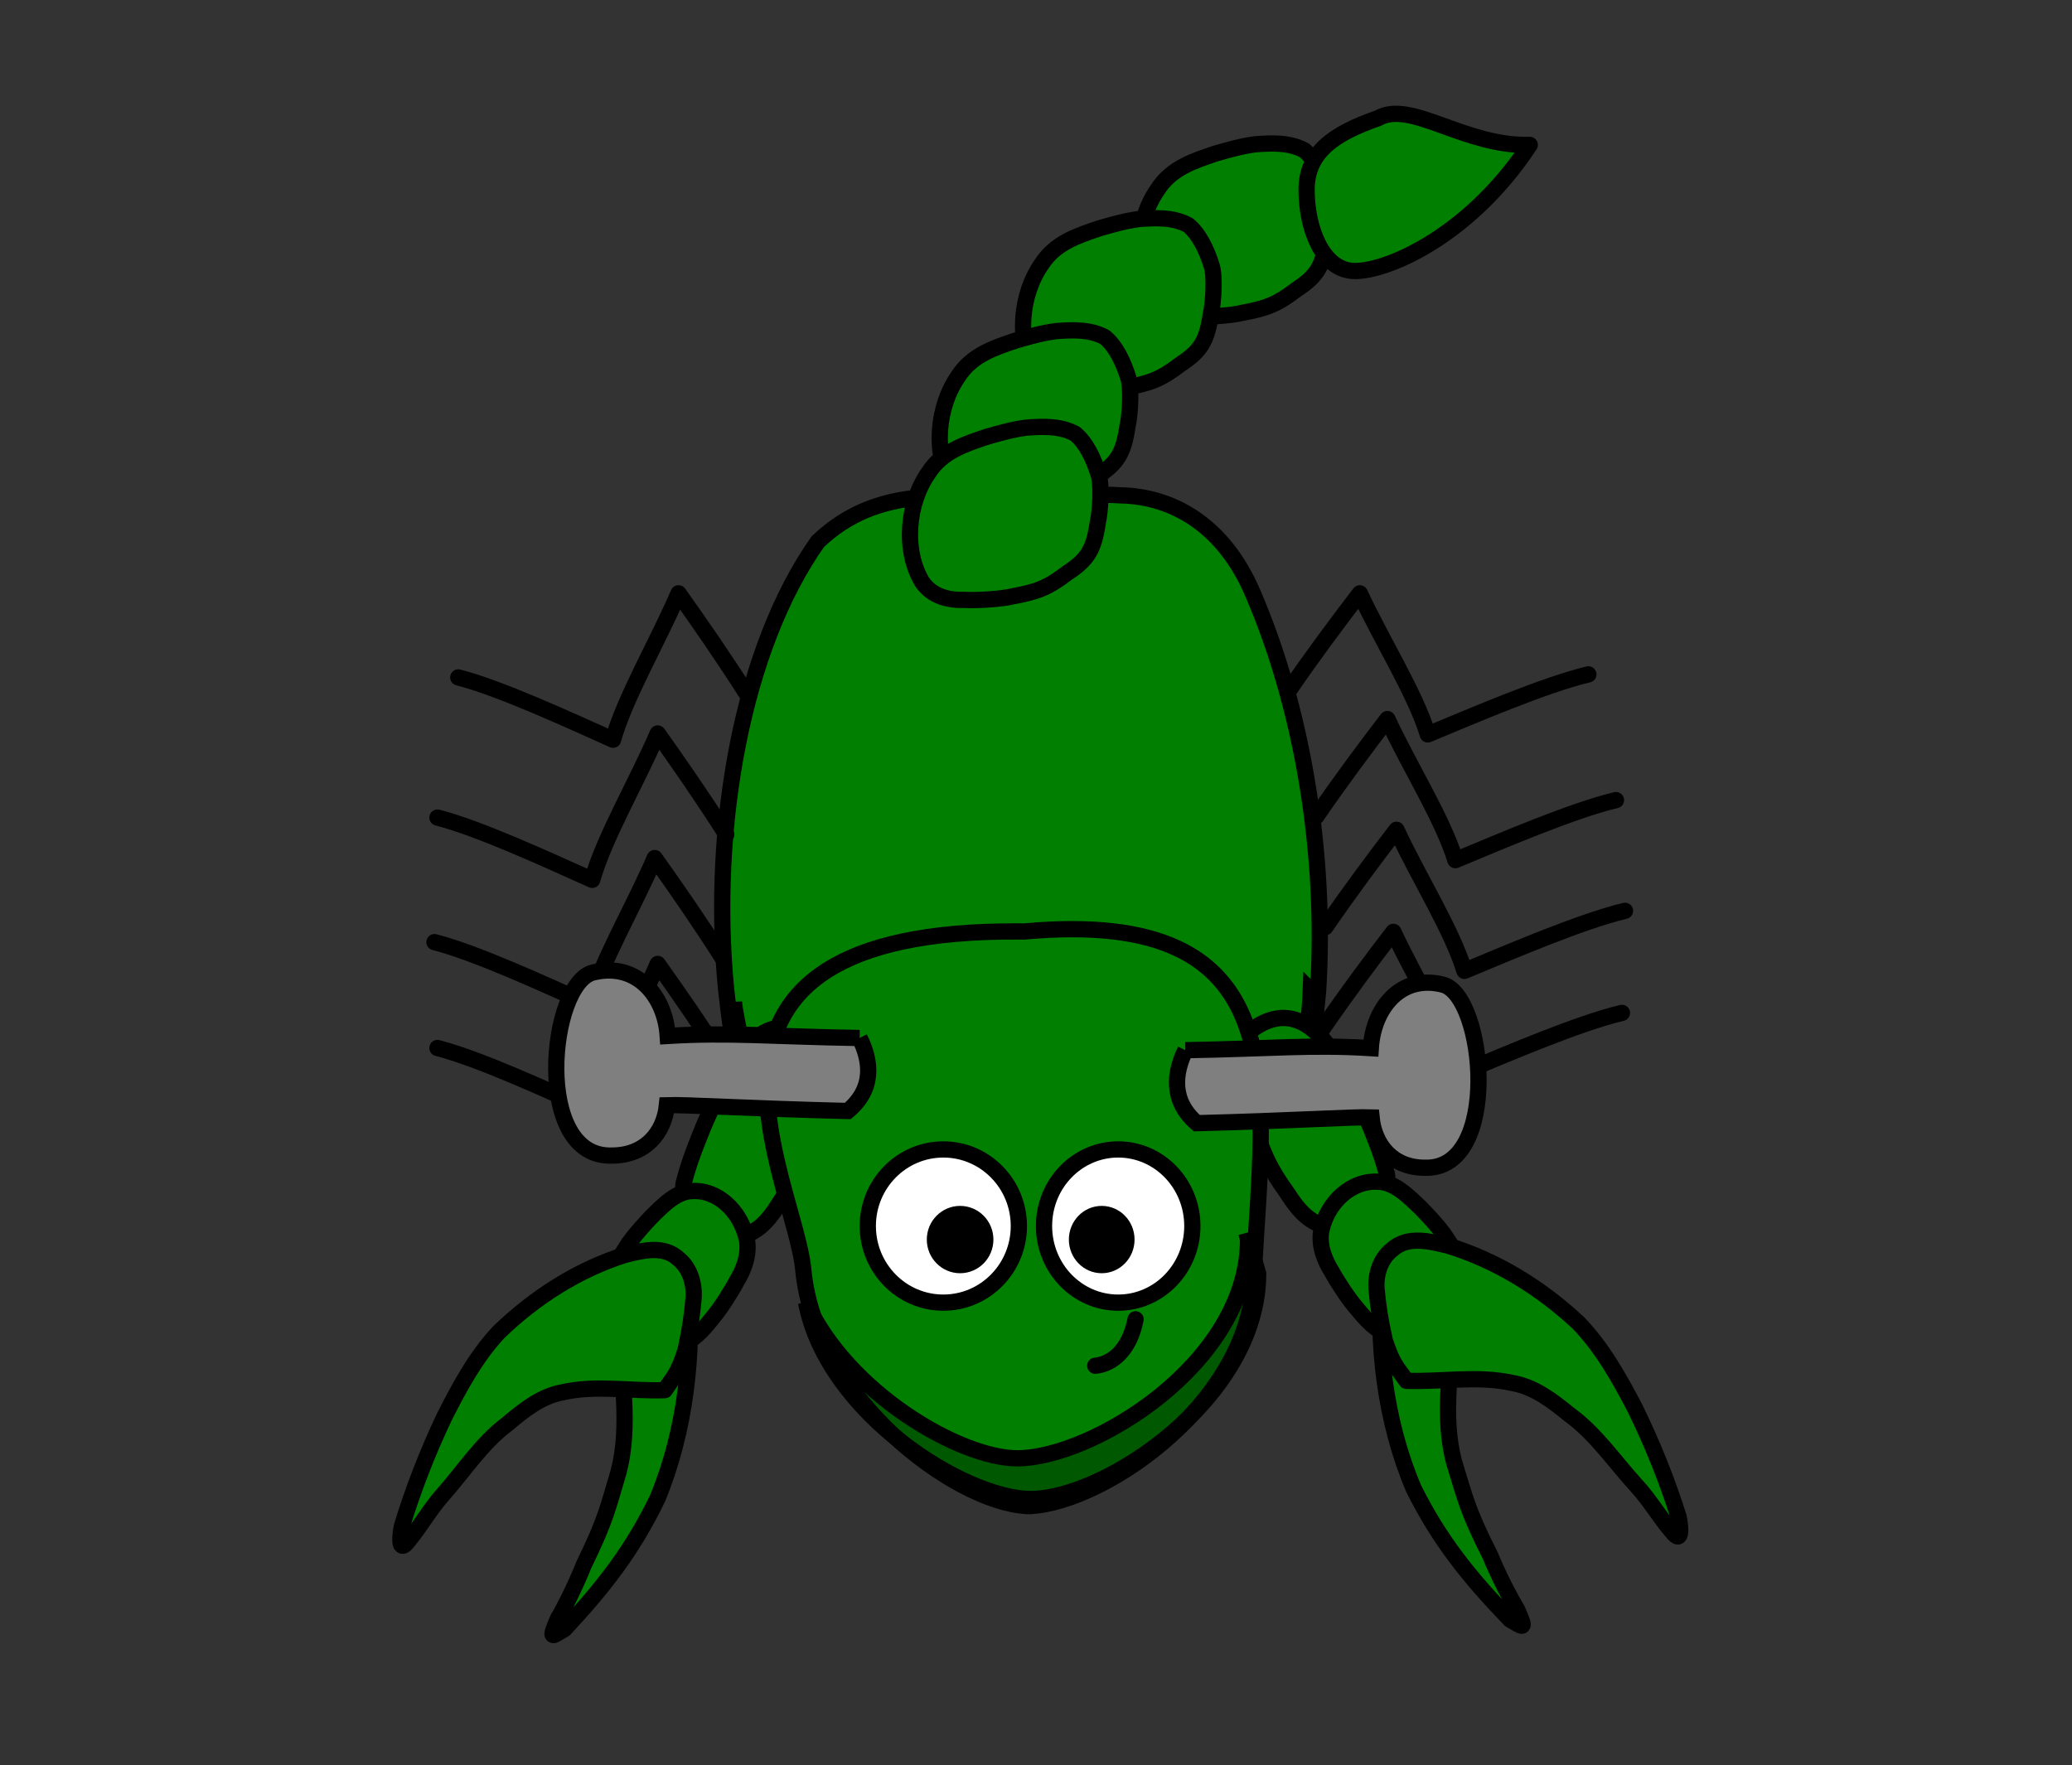 <?xml version="1.0" encoding="UTF-8"?>
<svg width="509.978" height="434.574" xmlns="http://www.w3.org/2000/svg" xmlns:svg="http://www.w3.org/2000/svg">

 <rect width="100%" height="100%" fill="#333333" stroke="none"/>

 <g>
  <title>Layer 1</title>
  <g id="layer1" stroke="null">
   <g id="g9198" transform="matrix(0.505,0,0,0.61,176.269,130.06) " stroke="null"/>
   <g id="g6335-1-2" transform="matrix(0.421,0,0,0.519,47.027,135.741) " stroke="null"/>
   <g id="g6335-1" transform="matrix(0.421,0,0,0.519,54.342,140.704) " stroke="null"/>
   <g id="g6335-6" transform="matrix(0.463,0,0,0.569,53.175,85.322) " stroke="null"/>
   <g id="g6335-0" transform="matrix(0.481,0,0,0.575,54.349,63.017) " stroke="null"/>
   <g id="g6335" transform="matrix(0.505,0,0,0.61,51.028,14.685) " stroke="null"/>
   <g id="g9751" transform="matrix(1.076,0,0,1.002,272.347,41.849) " stroke="null">
    <g transform="matrix(1.646,0,0,1.857,-526.957,-68.948) " id="g255" stroke="null"/>
    <g id="svg_1" stroke="null"/>
    <g id="svg_2" stroke="null"/>
   </g>
   <g id="svg_4" stroke="null"/>
   <g id="svg_5" stroke="null"/>
   <g id="svg_9" stroke="null"/>
   <g id="svg_10" stroke="null"/>
   <g id="svg_15" stroke="null"/>
   <g id="svg_41" stroke="null"/>
   <g id="svg_49" stroke="null"/>
   <g id="svg_50" stroke="null"/>
   <g id="svg_54" stroke="null"/>
   <g id="svg_59" stroke="null"/>
   <g id="svg_68" stroke="null"/>
   <g id="svg_74" stroke="null"/>
   <g id="svg_75" stroke="null"/>
   <path id="path3155_2_-5-1-7-5-4" d="m250.489,122.354c-16.476,0.276 -34.196,-3.335 -49.195,10.988c-18.487,26.096 -26.422,70.056 -22.603,109.95c1.574,14.572 4.116,31.342 11.749,40.028c8.237,7.887 17.879,10.386 27.152,11.814c20.779,0.379 41.589,1.184 62.351,-0.421c10.589,-1.698 21.459,-3.159 31.49,-9.497c9.173,-7.16 11.55,-25.676 12.984,-41.106c2.151,-34.42 -4.009,-69.984 -15.929,-97.761c-7.42,-17.629 -20.451,-24.161 -32.628,-24.4c-8.458,-0.554 -16.912,0.741 -25.371,0.405l-0,0z" stroke-miterlimit="4" stroke-linejoin="round" stroke-linecap="round" stroke-width="4" fill="#007f00" stroke="#000000"/>
   <path id="path3155_2_-5-1-7-2" d="m322.629,243.878c-0.064,1.749 -0.183,3.481 -0.355,5.223c-1.39,9.443 -3.694,20.797 -12.592,25.179c-9.731,3.879 -20.286,4.759 -30.559,5.798c-20.142,0.983 -40.316,0.496 -60.473,0.264c-8.996,-0.874 -18.348,-2.408 -26.339,-7.235c-7.405,-5.316 -9.888,-15.567 -11.415,-24.484c-0.093,-0.612 -0.166,-1.23 -0.244,-1.845c-0.21,5.192 0.048,10.38 0.822,15.476c1.527,8.918 3.987,19.192 11.393,24.508c7.991,4.827 17.343,6.361 26.339,7.235c20.158,0.232 40.354,0.719 60.495,-0.264c10.273,-1.039 20.828,-1.943 30.559,-5.822c8.898,-4.382 11.202,-15.712 12.592,-25.155c0.622,-6.281 0.524,-12.618 -0.222,-18.878l-0,0z" opacity="0.25" stroke-width="4" fill="black"/>
   <path stroke-linejoin="round" stroke-linecap="round" d="m299.101,37.825c-5.092,1.737 -10.752,3.477 -14.155,8.79c-5.21,7.436 -6.28,19.037 -1.574,26.887c2.482,3.656 6.667,4.547 10.459,4.411c2.949,0.178 9.071,-0.178 11.953,-0.901c5.619,-1.065 8.364,-1.914 13.311,-5.734c5.083,-3.314 6.547,-5.834 7.495,-12.362c0.658,-2.776 1.047,-9.526 0.164,-12.005c-1.206,-3.766 -2.913,-7.525 -5.708,-9.888c-3.738,-2.02 -8.028,-1.804 -12.079,-1.508c-3.328,0.437 -6.611,1.359 -9.868,2.31z" stroke-miterlimit="4" stroke-width="4" fill="#007f00" id="svg_29" stroke="#000000"/>
   <path stroke-linejoin="round" stroke-linecap="round" d="m270.531,56.225c-5.092,1.737 -10.752,3.477 -14.155,8.79c-5.21,7.436 -6.28,19.037 -1.574,26.887c2.482,3.656 6.667,4.547 10.459,4.411c2.949,0.178 9.071,-0.178 11.953,-0.901c5.619,-1.065 8.364,-1.914 13.311,-5.734c5.083,-3.314 6.547,-5.834 7.495,-12.362c0.658,-2.776 1.047,-9.526 0.164,-12.005c-1.206,-3.766 -2.913,-7.525 -5.708,-9.888c-3.738,-2.02 -8.028,-1.804 -12.079,-1.508c-3.328,0.437 -6.611,1.359 -9.868,2.31z" stroke-miterlimit="4" stroke-width="4" fill="#007f00" id="svg_37" stroke="#000000"/>
   <path stroke-linejoin="round" stroke-linecap="round" d="m250.02,83.824c-5.092,1.737 -10.752,3.477 -14.155,8.79c-5.21,7.436 -6.28,19.037 -1.574,26.887c2.482,3.656 6.667,4.547 10.459,4.411c2.949,0.178 9.071,-0.178 11.953,-0.901c5.619,-1.065 8.364,-1.914 13.311,-5.734c5.083,-3.314 6.547,-5.834 7.495,-12.362c0.658,-2.776 1.047,-9.526 0.164,-12.005c-1.206,-3.766 -2.913,-7.525 -5.708,-9.888c-3.738,-2.02 -8.028,-1.804 -12.079,-1.508c-3.328,0.437 -6.611,1.359 -9.868,2.31z" stroke-miterlimit="4" stroke-width="4" fill="#007f00" id="svg_38" stroke="#000000"/>
   <path stroke-linejoin="round" stroke-linecap="round" d="m242.694,107.589c-5.092,1.737 -10.752,3.478 -14.155,8.79c-5.21,7.436 -6.28,19.037 -1.574,26.887c2.482,3.656 6.667,4.547 10.459,4.411c2.949,0.178 9.071,-0.178 11.953,-0.901c5.619,-1.065 8.364,-1.914 13.311,-5.734c5.083,-3.314 6.547,-5.834 7.495,-12.362c0.658,-2.776 1.047,-9.526 0.164,-12.005c-1.206,-3.766 -2.913,-7.525 -5.708,-9.888c-3.738,-2.02 -8.028,-1.804 -12.079,-1.508c-3.328,0.437 -6.611,1.359 -9.868,2.31z" stroke-miterlimit="4" stroke-width="4" fill="#007f00" id="svg_39" stroke="#000000"/>
   <path stroke-linejoin="round" stroke-linecap="round" fill="#007f00" stroke-width="4" d="m339.173,29.098c-10.988,3.833 -17.581,8.433 -17.581,17.633c0,9.2 3.663,19.166 10.988,19.933c7.326,0.767 28.57,-7.666 43.937,-30.992c-16.133,0.44 -29.286,-11.173 -37.344,-6.573z" id="svg_40" stroke="#000000"/>
   <path stroke-linejoin="round" stroke-linecap="round" d="m336.335,275.143c-2.523,-5.586 -7.544,-16.801 -12.285,-20.914c-6.746,-6.236 -13.188,-3.419 -17.815,0.875c-2.084,2.309 -1.717,6.687 -0.69,10.741c0.589,3.126 2.348,9.683 3.584,12.821c2.157,6.086 3.452,9.089 7.473,14.712c3.681,5.721 5.893,7.513 10.929,9.123c2.203,0.956 5.605,-0.721 7.213,-1.435c2.477,-0.939 5.264,-5.627 6.32,-8.388c0.573,-3.798 0.59,-2.463 -0.618,-6.807c-1.135,-3.587 -2.616,-7.17 -4.111,-10.728z" stroke-miterlimit="4" stroke-width="4" fill="#007f00" id="svg_55" stroke="#000000"/>
   <path stroke-linejoin="round" stroke-linecap="round" d="m349.72,297.41c-3.173,-3.042 -6.608,-6.518 -10.744,-6.502c-5.995,-0.321 -12.117,4.582 -13.775,12.058c-0.64,3.704 0.842,7.347 2.644,10.184c1.263,2.346 4.237,6.857 5.907,8.708c3.088,3.777 4.756,5.46 8.875,7.363c3.935,2.257 5.828,2.135 9.432,-0.359c1.649,-0.866 5.104,-3.897 5.904,-5.797c1.277,-2.782 2.321,-5.942 2.19,-9.248c-0.729,-3.859 -2.797,-7.037 -4.794,-9.992c-1.735,-2.333 -3.685,-4.391 -5.637,-6.416z" stroke-miterlimit="4" stroke-width="4" fill="#007f00" id="svg_56" stroke="#000000"/>
   <path stroke-linejoin="round" stroke-linecap="round" d="m340.202,313.206c-1.568,17.435 0.681,36.694 7.746,53.261c6.382,12.812 13.776,21.937 23.762,32.274c2.975,1.627 4.256,3.152 1.672,-2.572c-1.476,-2.376 -4.585,-8.281 -6.566,-13.182c-5.77,-11.387 -6.222,-14.383 -8.895,-22.962c-3.027,-11.222 -0.778,-23.584 0.159,-35.868c0.19,-4.995 -3.292,-7.004 -7.157,-8.25c-5.115,-1.305 -7.011,-1.607 -10.721,-2.701z" stroke-miterlimit="4" stroke-width="4" fill="#007f00" id="svg_57" stroke="#000000"/>
   <path stroke-linejoin="round" stroke-linecap="round" d="m342.579,307.659c3.87,-3.567 9.378,-2.057 13.821,-1.007c11.735,3.596 22.726,10.27 32.085,19.02c5.747,5.924 10.014,13.47 13.935,21.005c4.189,8.553 7.825,17.526 10.721,26.716c0.401,1.838 1.14,7.176 -1.588,3.69c-3.076,-3.566 -5.516,-7.811 -8.715,-11.283c-5.444,-5.933 -10.095,-12.906 -16.56,-17.552c-4.225,-3.467 -8.703,-6.862 -13.981,-7.772c-8.638,-1.939 -17.459,-0.239 -26.159,-0.551c-2.425,-3.563 -3.313,-3.929 -5.291,-9.897c-1.178,-5.258 -1.65,-8.469 -2.046,-12.782c-0.257,-3.698 1.042,-7.427 3.777,-9.588z" stroke-miterlimit="4" stroke-width="4" fill="#007f00" id="svg_58" stroke="#000000"/>
   <path stroke-linejoin="round" stroke-linecap="round" d="m173.098,277.443c2.436,-5.586 7.284,-16.801 11.863,-20.914c6.514,-6.236 12.735,-3.419 17.203,0.875c2.013,2.309 1.658,6.687 0.667,10.741c-0.569,3.126 -2.267,9.683 -3.461,12.821c-2.082,6.086 -3.333,9.089 -7.216,14.712c-3.554,5.721 -5.691,7.513 -10.554,9.123c-2.128,0.956 -5.412,-0.721 -6.966,-1.435c-2.392,-0.939 -5.083,-5.627 -6.103,-8.388c-0.554,-3.798 -0.57,-2.463 0.597,-6.807c1.096,-3.587 2.526,-7.17 3.97,-10.728z" stroke-miterlimit="4" stroke-width="4" fill="#007f00" id="svg_60" stroke="#000000"/>
   <path stroke-linejoin="round" stroke-linecap="round" d="m160.173,299.71c3.064,-3.042 6.381,-6.518 10.375,-6.502c5.789,-0.321 11.7,4.582 13.302,12.058c0.618,3.704 -0.813,7.347 -2.553,10.184c-1.219,2.346 -4.091,6.857 -5.704,8.708c-2.982,3.777 -4.592,5.46 -8.57,7.363c-3.799,2.257 -5.628,2.135 -9.108,-0.359c-1.592,-0.866 -4.929,-3.897 -5.701,-5.797c-1.233,-2.782 -2.241,-5.942 -2.114,-9.248c0.704,-3.859 2.701,-7.037 4.63,-9.992c1.675,-2.333 3.558,-4.391 5.443,-6.416z" stroke-miterlimit="4" stroke-width="4" fill="#007f00" id="svg_61" stroke="#000000"/>
   <path stroke-linejoin="round" stroke-linecap="round" d="m169.365,315.506c1.514,17.435 -0.658,36.694 -7.48,53.261c-6.162,12.812 -13.302,21.937 -22.946,32.274c-2.872,1.627 -4.11,3.152 -1.614,-2.572c1.425,-2.376 4.427,-8.281 6.34,-13.182c5.572,-11.387 6.009,-14.383 8.59,-22.962c2.923,-11.222 0.751,-23.584 -0.154,-35.868c-0.183,-4.995 3.179,-7.004 6.911,-8.25c4.939,-1.305 6.77,-1.607 10.353,-2.701z" stroke-miterlimit="4" stroke-width="4" fill="#007f00" id="svg_62" stroke="#000000"/>
   <path stroke-linejoin="round" stroke-linecap="round" d="m167.069,309.959c-3.737,-3.567 -9.056,-2.057 -13.346,-1.007c-11.331,3.596 -21.945,10.27 -30.982,19.02c-5.55,5.924 -9.67,13.47 -13.456,21.005c-4.045,8.553 -7.556,17.526 -10.353,26.716c-0.387,1.838 -1.101,7.176 1.533,3.69c2.97,-3.566 5.327,-7.811 8.415,-11.283c5.257,-5.933 9.748,-12.906 15.991,-17.552c4.08,-3.467 8.404,-6.862 13.5,-7.772c8.341,-1.939 16.859,-0.239 25.26,-0.551c2.341,-3.563 3.199,-3.929 5.109,-9.897c1.138,-5.258 1.593,-8.469 1.976,-12.782c0.248,-3.698 -1.006,-7.427 -3.647,-9.588l-0,0z" stroke-miterlimit="4" stroke-width="4" fill="#007f00" id="svg_63" stroke="#000000"/>
   <path d="m251.058,229.301c-92.075,-0.692 -55.464,60.785 -53.34,83.343c2.95,31.323 37.04,57.12 54.94,58.098l0,0.03c0.172,0 0.346,-0.01 0.522,-0.015c0.17,0.005 0.338,0.015 0.505,0.015l0,-0.03c18.641,-0.938 55.591,-26.608 54.94,-58.098c2.504,-45.136 10.624,-89.506 -56.54,-83.328c-0.691,-0.017 -0.858,-0.015 -1.027,-0.015z" id="path3155_2_" stroke-miterlimit="4" stroke-linejoin="round" stroke-linecap="round" stroke-width="4" fill="#007f00" stroke="#000000"/>
   <path d="m307.175,305.129c0,30.615 -38.499,53.872 -56.767,53.872c-14.159,0 -41.771,-16.102 -52.005,-38.356c5.206,27.277 39.092,48.368 55.298,48.368c18.269,0 55.967,-24.844 55.967,-55.458l-2.893,-10.026z" id="path3231_2_" fill-opacity="0.31" stroke-width="4" fill="#000000"/>
   <path d="m293.472,301.821c0.001,10.416 -8.171,18.861 -18.254,18.861c-10.083,0 -18.256,-8.445 -18.254,-18.861c-0.002,-10.414 8.171,-18.858 18.254,-18.858c10.083,0 18.255,8.443 18.254,18.858z" stroke-linejoin="round" stroke-linecap="round" stroke-width="4" fill="#ffffff" id="svg_11" stroke="#000000"/>
   <path d="m277.247,305.151c0.001,3.471 -2.722,6.287 -6.084,6.287c-3.361,0 -6.087,-2.816 -6.084,-6.287c-0.002,-3.472 2.723,-6.289 6.084,-6.289c3.361,0 6.085,2.816 6.084,6.289z" stroke-width="4" id="svg_12" stroke="null"/>
   <path d="m213.588,301.821c-0.001,10.416 8.322,18.861 18.592,18.861c10.27,0 18.594,-8.445 18.592,-18.861c0.002,-10.414 -8.322,-18.858 -18.592,-18.858c-10.27,0 -18.593,8.443 -18.592,18.858z" stroke-linejoin="round" stroke-linecap="round" stroke-width="4" fill="#ffffff" id="svg_13" stroke="#000000"/>
   <path d="m230.113,305.151c-0.001,3.471 2.772,6.287 6.197,6.287c3.424,0 6.199,-2.816 6.197,-6.287c0.002,-3.472 -2.773,-6.289 -6.197,-6.289c-3.424,0 -6.198,2.816 -6.197,6.289z" stroke-width="4" id="svg_14" stroke="null"/>
   <path fill="none" stroke-width="4" stroke-linejoin="round" stroke-linecap="round" d="m279.496,324.775c-1.487,7.809 -5.947,11.063 -9.922,11.437" id="svg_42" stroke="#000000"/>
   <path fill="none" stroke-width="4" stroke-linejoin="round" stroke-linecap="round" d="m183.871,170.925c-5.86,-9.2 -11.721,-17.633 -16.865,-24.859c-5.144,11.939 -13.17,25.626 -16.116,36.032c-11.005,-4.927 -27.821,-12.706 -38.093,-15.333" id="svg_69" stroke="#000000"/>
   <path fill="none" stroke-width="4" stroke-linejoin="round" stroke-linecap="round" d="m178.743,205.424c-5.86,-9.2 -11.721,-17.633 -16.865,-24.859c-5.144,11.939 -13.17,25.626 -16.116,36.032c-11.005,-4.927 -27.821,-12.706 -38.093,-15.333" id="svg_70" stroke="#000000"/>
   <path fill="none" stroke-width="4" stroke-linejoin="round" stroke-linecap="round" d="m178.011,236.089c-5.86,-9.2 -11.721,-17.633 -16.865,-24.859c-5.144,11.939 -13.17,25.626 -16.116,36.032c-11.005,-4.927 -27.821,-12.706 -38.093,-15.333" id="svg_71" stroke="#000000"/>
   <path fill="none" stroke-width="4" stroke-linejoin="round" stroke-linecap="round" d="m178.743,262.155c-5.86,-9.2 -11.721,-17.633 -16.865,-24.859c-5.144,11.939 -13.17,25.626 -16.116,36.032c-11.005,-4.927 -27.821,-12.706 -38.093,-15.333" id="svg_73" stroke="#000000"/>
   <path fill="none" stroke-width="4" stroke-linejoin="round" stroke-linecap="round" d="m317.197,170.027c6.081,-8.867 12.162,-16.995 17.5,-23.961c5.338,11.508 13.666,24.699 16.723,34.73c11.419,-4.748 28.868,-12.247 39.528,-14.779" id="svg_76" stroke="#000000"/>
   <path fill="none" stroke-width="4" stroke-linejoin="round" stroke-linecap="round" d="m323.983,200.978c6.081,-8.867 12.162,-16.995 17.5,-23.961c5.338,11.508 13.666,24.699 16.723,34.73c11.419,-4.748 28.868,-12.247 39.528,-14.779" id="svg_77" stroke="#000000"/>
   <path fill="none" stroke-width="4" stroke-linejoin="round" stroke-linecap="round" d="m326.208,228.236c6.081,-8.867 12.162,-16.995 17.5,-23.961c5.338,11.508 13.666,24.699 16.723,34.73c11.419,-4.748 28.868,-12.247 39.528,-14.779" id="svg_78" stroke="#000000"/>
   <path fill="none" stroke-width="4" stroke-linejoin="round" stroke-linecap="round" d="m325.448,253.359c6.081,-8.867 12.162,-16.995 17.5,-23.961c5.338,11.508 13.666,24.699 16.723,34.73c11.419,-4.748 28.868,-12.247 39.528,-14.779" id="svg_79" stroke="#000000"/>
   <path stroke="#000000" id="svg_7" d="m211.568,255.534c2.786,5.528 3.756,12.426 -2.908,17.966c-24.29,-0.593 -39.844,-1.591 -44.511,-1.43c-0.693,6.837 -5.385,12.397 -13.509,12.397c-19.607,0.722 -15.469,-42.445 -4.637,-45.076c10.832,-2.63 17.706,5.911 18.338,15.634c15.206,-0.921 25.367,0.147 47.228,0.508z" stroke-width="4" fill="#7f7f7f"/>
   <path stroke="#000000" id="svg_16" d="m291.752,258.534c-2.692,5.528 -3.63,12.426 2.811,17.966c23.474,-0.593 38.504,-1.591 43.015,-1.43c0.67,6.837 5.204,12.397 13.055,12.397c18.947,0.722 14.949,-42.445 4.481,-45.076c-10.468,-2.63 -17.111,5.911 -17.722,15.634c-14.695,-0.921 -24.514,0.147 -45.641,0.508z" stroke-width="4" fill="#7f7f7f"/>
  </g>
 </g>
</svg>